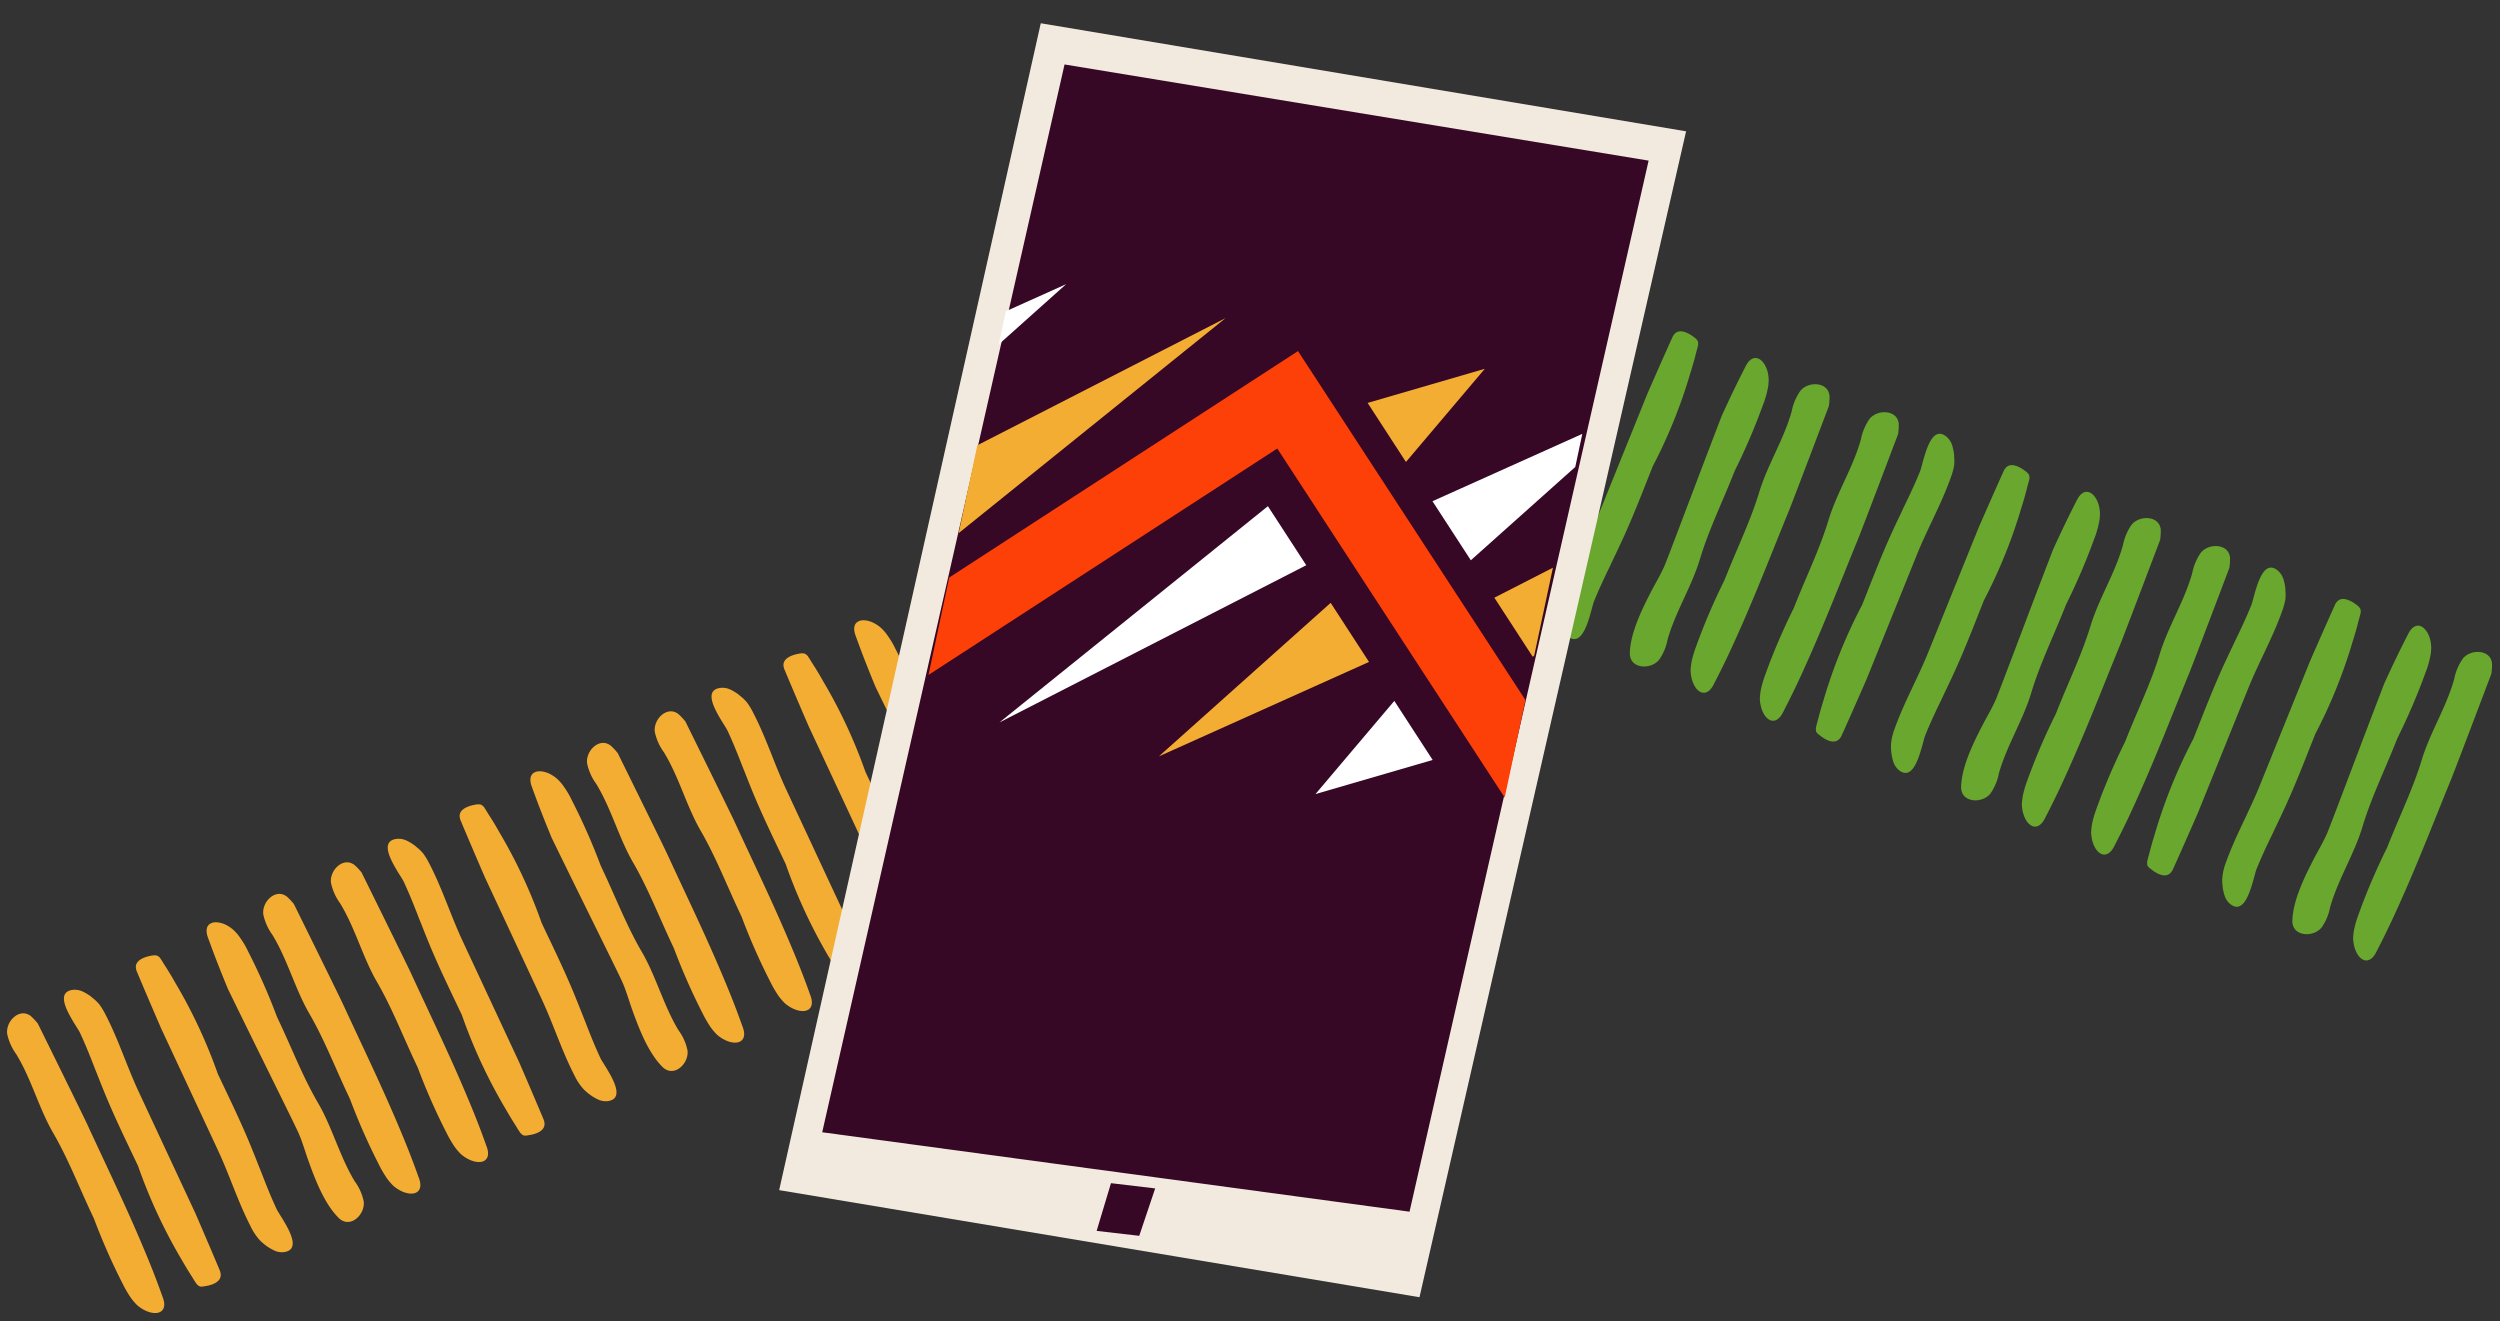 <svg xmlns="http://www.w3.org/2000/svg" xmlns:xlink="http://www.w3.org/1999/xlink" width="546.272" height="288.75" viewBox="0 0 546.272 288.75">
  <rect x="0" y="0" width="546.272" height="288.75" fill="#333333" stroke="none"/>
  <defs>
    <clipPath id="clip-path">
      <rect id="Rectangle_98" data-name="Rectangle 98" width="72.275" height="69.544" fill="none"/>
    </clipPath>
    <clipPath id="clip-path-5">
      <rect id="Rectangle_98-5" data-name="Rectangle 98" width="72.275" height="69.544" fill="#69a72f"/>
    </clipPath>
  </defs>
  <g id="Group_398" data-name="Group 398" transform="translate(-1103.157 -1010.149)">
    <g id="Group_380" data-name="Group 380" transform="translate(5167.806 -1352.695) rotate(65)">
      <g id="Group_207" data-name="Group 207" transform="translate(626 4473)">
        <g id="Group_206" data-name="Group 206" transform="translate(0 0)" clip-path="url(#clip-path)">
          <path id="Path_595" data-name="Path 595" d="M69.2,4.338c2.511.837,3.828,4.388,1.873,5.942a3.057,3.057,0,0,1-.8.48,14.2,14.2,0,0,1-1.835.556c-4.027.957-9.132.518-12.923.161-1.952-.2-3.945-.518-5.942-.559-2.391-.038-22.333.48-35.057.679-3.547-.161-7.1-.36-10.686-.679-.48-.038-.919-.079-1.4-.12-3.07-.319-3.07-2.631-.957-4.545A7.436,7.436,0,0,1,3.6,4.976a.551.551,0,0,1,.24-.079,8.283,8.283,0,0,1,1.715-.439A18.752,18.752,0,0,1,8.9,4.139a137.2,137.2,0,0,1,15.674.319h1.835c6.261,0,12.683.4,18.865-.161,6.261-.6,12.683.638,19.064-.038a11.12,11.12,0,0,1,4.865.079" transform="translate(0 9.784)" fill="#f4ad33"/>
          <path id="Path_596" data-name="Path 596" d="M30.036,9.486c6.223-.041,12.443-.161,18.666.2,1.633.079,3.269.2,4.906.278,2.83.2,5.7.36,8.573.36.679,0,2.034-.237,3.509-.36,3.111-.278,6.741-.2,5.7,2.954a3.942,3.942,0,0,1-1.317,1.794,9.436,9.436,0,0,1-1.317.916c-.237.12-.477.281-.755.4a8.5,8.5,0,0,1-2,.72,12.325,12.325,0,0,1-2.71.319c-6.223.24-12.007-.559-18.189-.559H15.758c-5.784-.158-10.329-.319-12.364-.4-.4,0-.676-.041-.878-.041a2.857,2.857,0,0,1-1.276-.237C-.156,15.15.084,13.037.523,11.52a2.8,2.8,0,0,1,.36-.8.484.484,0,0,1,.2-.2,1.755,1.755,0,0,1,.995-.357c.439-.079.878-.12,1.317-.161,1.6-.24,3.153-.4,4.748-.518a111.693,111.693,0,0,1,21.894,0" transform="translate(0.441 21.747)" fill="#f4ad33"/>
          <path id="Path_597" data-name="Path 597" d="M28.429,18c9.89.041,19.66-.12,29.513.278,3.431.12,6.858.319,10.329.638.439.041.916.082,1.355.12,3.112.319,3.112,2.631,1,4.508a7.867,7.867,0,0,1-2.113,1.317c-.082.038-.161.038-.24.079a13.246,13.246,0,0,1-1.674.439,24.666,24.666,0,0,1-3.431.319,136.657,136.657,0,0,1-15.633-.319H45.658c-6.22,0-12.642-.4-18.865.158-6.261.559-12.642-.676-19.022.041A11.72,11.72,0,0,1,2.906,25.5C.354,24.661-.922,21.114.992,19.557a2.628,2.628,0,0,1,.8-.477,14.394,14.394,0,0,1,1.877-.6s23.328-.521,24.765-.48" transform="translate(0.171 43.749)" fill="#f4ad33"/>
          <path id="Path_598" data-name="Path 598" d="M28.429,0c9.89.041,19.66-.12,29.513.278C61.373.4,64.8.6,68.272.919c.439.041.916.082,1.355.12,3.112.319,3.112,2.631,1,4.508a7.867,7.867,0,0,1-2.113,1.317c-.082.038-.161.038-.24.079a13.246,13.246,0,0,1-1.674.439,24.664,24.664,0,0,1-3.431.319,136.655,136.655,0,0,1-15.633-.319H45.658c-6.22,0-12.642-.4-18.865.158-6.261.559-12.642-.676-19.022.041A11.72,11.72,0,0,1,2.906,7.5C.354,6.661-.922,3.114.992,1.557a2.628,2.628,0,0,1,.8-.477,14.394,14.394,0,0,1,1.877-.6S26.992-.039,28.429,0" transform="translate(0.171 -0.001)" fill="#f4ad33"/>
          <path id="Path_599" data-name="Path 599" d="M26.5,14.579H55.853c5.825.161,10.371.319,12.4.4.36,0,.638.041.837.041a2.8,2.8,0,0,1,1.276.24c1.437.676,1.2,2.751.717,4.268a2.563,2.563,0,0,1-.319.837c-.079.079-.12.158-.2.2a2.31,2.31,0,0,1-1.036.36c-.439.079-.837.117-1.276.158q-2.156.3-4.309.477a114.146,114.146,0,0,1-22.81,0c-6.062.041-12.165.161-18.189-.158-1.633-.079-3.31-.2-4.943-.278-2.871-.2-5.7-.36-8.576-.36-.676,0-2.034.24-3.509.36-3.112.278-6.7.2-5.664-2.954a4.171,4.171,0,0,1,1.276-1.794,9.957,9.957,0,0,1,1.317-.916,4.824,4.824,0,0,1,.8-.4A8.945,8.945,0,0,1,5.6,14.3a16.306,16.306,0,0,1,2.751-.281c6.223-.237,12.007.559,18.148.559" transform="translate(0.185 33.968)" fill="#f4ad33"/>
        </g>
      </g>
      <g id="Group_210" data-name="Group 210" transform="translate(626 4629.139)">
        <g id="Group_206-2" data-name="Group 206" transform="translate(0 0)" clip-path="url(#clip-path)">
          <path id="Path_595-2" data-name="Path 595" d="M69.2,4.338c2.511.837,3.828,4.388,1.873,5.942a3.057,3.057,0,0,1-.8.48,14.2,14.2,0,0,1-1.835.556c-4.027.957-9.132.518-12.923.161-1.952-.2-3.945-.518-5.942-.559-2.391-.038-22.333.48-35.057.679-3.547-.161-7.1-.36-10.686-.679-.48-.038-.919-.079-1.4-.12-3.07-.319-3.07-2.631-.957-4.545A7.436,7.436,0,0,1,3.6,4.976a.551.551,0,0,1,.24-.079,8.283,8.283,0,0,1,1.715-.439A18.752,18.752,0,0,1,8.9,4.139a137.2,137.2,0,0,1,15.674.319h1.835c6.261,0,12.683.4,18.865-.161,6.261-.6,12.683.638,19.064-.038a11.12,11.12,0,0,1,4.865.079" transform="translate(0 9.784)" fill="#f4ad33"/>
          <path id="Path_596-2" data-name="Path 596" d="M30.036,9.486c6.223-.041,12.443-.161,18.666.2,1.633.079,3.269.2,4.906.278,2.83.2,5.7.36,8.573.36.679,0,2.034-.237,3.509-.36,3.111-.278,6.741-.2,5.7,2.954a3.942,3.942,0,0,1-1.317,1.794,9.436,9.436,0,0,1-1.317.916c-.237.12-.477.281-.755.4a8.5,8.5,0,0,1-2,.72,12.325,12.325,0,0,1-2.71.319c-6.223.24-12.007-.559-18.189-.559H15.758c-5.784-.158-10.329-.319-12.364-.4-.4,0-.676-.041-.878-.041a2.857,2.857,0,0,1-1.276-.237C-.156,15.15.084,13.037.523,11.52a2.8,2.8,0,0,1,.36-.8.484.484,0,0,1,.2-.2,1.755,1.755,0,0,1,.995-.357c.439-.079.878-.12,1.317-.161,1.6-.24,3.153-.4,4.748-.518a111.693,111.693,0,0,1,21.894,0" transform="translate(0.441 21.747)" fill="#f4ad33"/>
          <path id="Path_597-2" data-name="Path 597" d="M28.429,18c9.89.041,19.66-.12,29.513.278,3.431.12,6.858.319,10.329.638.439.041.916.082,1.355.12,3.112.319,3.112,2.631,1,4.508a7.867,7.867,0,0,1-2.113,1.317c-.082.038-.161.038-.24.079a13.246,13.246,0,0,1-1.674.439,24.666,24.666,0,0,1-3.431.319,136.657,136.657,0,0,1-15.633-.319H45.658c-6.22,0-12.642-.4-18.865.158-6.261.559-12.642-.676-19.022.041A11.72,11.72,0,0,1,2.906,25.5C.354,24.661-.922,21.114.992,19.557a2.628,2.628,0,0,1,.8-.477,14.394,14.394,0,0,1,1.877-.6s23.328-.521,24.765-.48" transform="translate(0.171 43.749)" fill="#f4ad33"/>
          <path id="Path_598-2" data-name="Path 598" d="M28.429,0c9.89.041,19.66-.12,29.513.278C61.373.4,64.8.6,68.272.919c.439.041.916.082,1.355.12,3.112.319,3.112,2.631,1,4.508a7.867,7.867,0,0,1-2.113,1.317c-.082.038-.161.038-.24.079a13.246,13.246,0,0,1-1.674.439,24.664,24.664,0,0,1-3.431.319,136.655,136.655,0,0,1-15.633-.319H45.658c-6.22,0-12.642-.4-18.865.158-6.261.559-12.642-.676-19.022.041A11.72,11.72,0,0,1,2.906,7.5C.354,6.661-.922,3.114.992,1.557a2.628,2.628,0,0,1,.8-.477,14.394,14.394,0,0,1,1.877-.6S26.992-.039,28.429,0" transform="translate(0.171 -0.001)" fill="#f4ad33"/>
          <path id="Path_599-2" data-name="Path 599" d="M26.5,14.579H55.853c5.825.161,10.371.319,12.4.4.36,0,.638.041.837.041a2.8,2.8,0,0,1,1.276.24c1.437.676,1.2,2.751.717,4.268a2.563,2.563,0,0,1-.319.837c-.079.079-.12.158-.2.2a2.31,2.31,0,0,1-1.036.36c-.439.079-.837.117-1.276.158q-2.156.3-4.309.477a114.146,114.146,0,0,1-22.81,0c-6.062.041-12.165.161-18.189-.158-1.633-.079-3.31-.2-4.943-.278-2.871-.2-5.7-.36-8.576-.36-.676,0-2.034.24-3.509.36-3.112.278-6.7.2-5.664-2.954a4.171,4.171,0,0,1,1.276-1.794,9.957,9.957,0,0,1,1.317-.916,4.824,4.824,0,0,1,.8-.4A8.945,8.945,0,0,1,5.6,14.3a16.306,16.306,0,0,1,2.751-.281c6.223-.237,12.007.559,18.148.559" transform="translate(0.185 33.968)" fill="#f4ad33"/>
        </g>
      </g>
      <g id="Group_208" data-name="Group 208" transform="translate(626 4551.069)">
        <g id="Group_206-3" data-name="Group 206" transform="translate(0 0)" clip-path="url(#clip-path)">
          <path id="Path_595-3" data-name="Path 595" d="M69.2,4.338c2.511.837,3.828,4.388,1.873,5.942a3.057,3.057,0,0,1-.8.48,14.2,14.2,0,0,1-1.835.556c-4.027.957-9.132.518-12.923.161-1.952-.2-3.945-.518-5.942-.559-2.391-.038-22.333.48-35.057.679-3.547-.161-7.1-.36-10.686-.679-.48-.038-.919-.079-1.4-.12-3.07-.319-3.07-2.631-.957-4.545A7.436,7.436,0,0,1,3.6,4.976a.551.551,0,0,1,.24-.079,8.283,8.283,0,0,1,1.715-.439A18.752,18.752,0,0,1,8.9,4.139a137.2,137.2,0,0,1,15.674.319h1.835c6.261,0,12.683.4,18.865-.161,6.261-.6,12.683.638,19.064-.038a11.12,11.12,0,0,1,4.865.079" transform="translate(0 9.784)" fill="#f4ad33"/>
          <path id="Path_596-3" data-name="Path 596" d="M30.036,9.486c6.223-.041,12.443-.161,18.666.2,1.633.079,3.269.2,4.906.278,2.83.2,5.7.36,8.573.36.679,0,2.034-.237,3.509-.36,3.111-.278,6.741-.2,5.7,2.954a3.942,3.942,0,0,1-1.317,1.794,9.436,9.436,0,0,1-1.317.916c-.237.12-.477.281-.755.4a8.5,8.5,0,0,1-2,.72,12.325,12.325,0,0,1-2.71.319c-6.223.24-12.007-.559-18.189-.559H15.758c-5.784-.158-10.329-.319-12.364-.4-.4,0-.676-.041-.878-.041a2.857,2.857,0,0,1-1.276-.237C-.156,15.15.084,13.037.523,11.52a2.8,2.8,0,0,1,.36-.8.484.484,0,0,1,.2-.2,1.755,1.755,0,0,1,.995-.357c.439-.079.878-.12,1.317-.161,1.6-.24,3.153-.4,4.748-.518a111.693,111.693,0,0,1,21.894,0" transform="translate(0.441 21.747)" fill="#f4ad33"/>
          <path id="Path_597-3" data-name="Path 597" d="M28.429,18c9.89.041,19.66-.12,29.513.278,3.431.12,6.858.319,10.329.638.439.041.916.082,1.355.12,3.112.319,3.112,2.631,1,4.508a7.867,7.867,0,0,1-2.113,1.317c-.082.038-.161.038-.24.079a13.246,13.246,0,0,1-1.674.439,24.666,24.666,0,0,1-3.431.319,136.657,136.657,0,0,1-15.633-.319H45.658c-6.22,0-12.642-.4-18.865.158-6.261.559-12.642-.676-19.022.041A11.72,11.72,0,0,1,2.906,25.5C.354,24.661-.922,21.114.992,19.557a2.628,2.628,0,0,1,.8-.477,14.394,14.394,0,0,1,1.877-.6s23.328-.521,24.765-.48" transform="translate(0.171 43.749)" fill="#f4ad33"/>
          <path id="Path_598-3" data-name="Path 598" d="M28.429,0c9.89.041,19.66-.12,29.513.278C61.373.4,64.8.6,68.272.919c.439.041.916.082,1.355.12,3.112.319,3.112,2.631,1,4.508a7.867,7.867,0,0,1-2.113,1.317c-.082.038-.161.038-.24.079a13.246,13.246,0,0,1-1.674.439,24.664,24.664,0,0,1-3.431.319,136.655,136.655,0,0,1-15.633-.319H45.658c-6.22,0-12.642-.4-18.865.158-6.261.559-12.642-.676-19.022.041A11.72,11.72,0,0,1,2.906,7.5C.354,6.661-.922,3.114.992,1.557a2.628,2.628,0,0,1,.8-.477,14.394,14.394,0,0,1,1.877-.6S26.992-.039,28.429,0" transform="translate(0.171 -0.001)" fill="#f4ad33"/>
          <path id="Path_599-3" data-name="Path 599" d="M26.5,14.579H55.853c5.825.161,10.371.319,12.4.4.36,0,.638.041.837.041a2.8,2.8,0,0,1,1.276.24c1.437.676,1.2,2.751.717,4.268a2.563,2.563,0,0,1-.319.837c-.079.079-.12.158-.2.2a2.31,2.31,0,0,1-1.036.36c-.439.079-.837.117-1.276.158q-2.156.3-4.309.477a114.146,114.146,0,0,1-22.81,0c-6.062.041-12.165.161-18.189-.158-1.633-.079-3.31-.2-4.943-.278-2.871-.2-5.7-.36-8.576-.36-.676,0-2.034.24-3.509.36-3.112.278-6.7.2-5.664-2.954a4.171,4.171,0,0,1,1.276-1.794,9.957,9.957,0,0,1,1.317-.916,4.824,4.824,0,0,1,.8-.4A8.945,8.945,0,0,1,5.6,14.3a16.306,16.306,0,0,1,2.751-.281c6.223-.237,12.007.559,18.148.559" transform="translate(0.185 33.968)" fill="#f4ad33"/>
        </g>
      </g>
      <g id="Group_209" data-name="Group 209" transform="translate(626 4707.208)">
        <g id="Group_206-4" data-name="Group 206" transform="translate(0 0)" clip-path="url(#clip-path)">
          <path id="Path_595-4" data-name="Path 595" d="M69.2,4.338c2.511.837,3.828,4.388,1.873,5.942a3.057,3.057,0,0,1-.8.48,14.2,14.2,0,0,1-1.835.556c-4.027.957-9.132.518-12.923.161-1.952-.2-3.945-.518-5.942-.559-2.391-.038-22.333.48-35.057.679-3.547-.161-7.1-.36-10.686-.679-.48-.038-.919-.079-1.4-.12-3.07-.319-3.07-2.631-.957-4.545A7.436,7.436,0,0,1,3.6,4.976a.551.551,0,0,1,.24-.079,8.283,8.283,0,0,1,1.715-.439A18.752,18.752,0,0,1,8.9,4.139a137.2,137.2,0,0,1,15.674.319h1.835c6.261,0,12.683.4,18.865-.161,6.261-.6,12.683.638,19.064-.038a11.12,11.12,0,0,1,4.865.079" transform="translate(0 9.784)" fill="#f4ad33"/>
          <path id="Path_596-4" data-name="Path 596" d="M30.036,9.486c6.223-.041,12.443-.161,18.666.2,1.633.079,3.269.2,4.906.278,2.83.2,5.7.36,8.573.36.679,0,2.034-.237,3.509-.36,3.111-.278,6.741-.2,5.7,2.954a3.942,3.942,0,0,1-1.317,1.794,9.436,9.436,0,0,1-1.317.916c-.237.12-.477.281-.755.4a8.5,8.5,0,0,1-2,.72,12.325,12.325,0,0,1-2.71.319c-6.223.24-12.007-.559-18.189-.559H15.758c-5.784-.158-10.329-.319-12.364-.4-.4,0-.676-.041-.878-.041a2.857,2.857,0,0,1-1.276-.237C-.156,15.15.084,13.037.523,11.52a2.8,2.8,0,0,1,.36-.8.484.484,0,0,1,.2-.2,1.755,1.755,0,0,1,.995-.357c.439-.079.878-.12,1.317-.161,1.6-.24,3.153-.4,4.748-.518a111.693,111.693,0,0,1,21.894,0" transform="translate(0.441 21.747)" fill="#f4ad33"/>
          <path id="Path_597-4" data-name="Path 597" d="M28.429,18c9.89.041,19.66-.12,29.513.278,3.431.12,6.858.319,10.329.638.439.041.916.082,1.355.12,3.112.319,3.112,2.631,1,4.508a7.867,7.867,0,0,1-2.113,1.317c-.082.038-.161.038-.24.079a13.246,13.246,0,0,1-1.674.439,24.666,24.666,0,0,1-3.431.319,136.657,136.657,0,0,1-15.633-.319H45.658c-6.22,0-12.642-.4-18.865.158-6.261.559-12.642-.676-19.022.041A11.72,11.72,0,0,1,2.906,25.5C.354,24.661-.922,21.114.992,19.557a2.628,2.628,0,0,1,.8-.477,14.394,14.394,0,0,1,1.877-.6s23.328-.521,24.765-.48" transform="translate(0.171 43.749)" fill="#f4ad33"/>
          <path id="Path_598-4" data-name="Path 598" d="M28.429,0c9.89.041,19.66-.12,29.513.278C61.373.4,64.8.6,68.272.919c.439.041.916.082,1.355.12,3.112.319,3.112,2.631,1,4.508a7.867,7.867,0,0,1-2.113,1.317c-.082.038-.161.038-.24.079a13.246,13.246,0,0,1-1.674.439,24.664,24.664,0,0,1-3.431.319,136.655,136.655,0,0,1-15.633-.319H45.658c-6.22,0-12.642-.4-18.865.158-6.261.559-12.642-.676-19.022.041A11.72,11.72,0,0,1,2.906,7.5C.354,6.661-.922,3.114.992,1.557a2.628,2.628,0,0,1,.8-.477,14.394,14.394,0,0,1,1.877-.6S26.992-.039,28.429,0" transform="translate(0.171 -0.001)" fill="#f4ad33"/>
          <path id="Path_599-4" data-name="Path 599" d="M26.5,14.579H55.853c5.825.161,10.371.319,12.4.4.36,0,.638.041.837.041a2.8,2.8,0,0,1,1.276.24c1.437.676,1.2,2.751.717,4.268a2.563,2.563,0,0,1-.319.837c-.079.079-.12.158-.2.2a2.31,2.31,0,0,1-1.036.36c-.439.079-.837.117-1.276.158q-2.156.3-4.309.477a114.146,114.146,0,0,1-22.81,0c-6.062.041-12.165.161-18.189-.158-1.633-.079-3.31-.2-4.943-.278-2.871-.2-5.7-.36-8.576-.36-.676,0-2.034.24-3.509.36-3.112.278-6.7.2-5.664-2.954a4.171,4.171,0,0,1,1.276-1.794,9.957,9.957,0,0,1,1.317-.916,4.824,4.824,0,0,1,.8-.4A8.945,8.945,0,0,1,5.6,14.3a16.306,16.306,0,0,1,2.751-.281c6.223-.237,12.007.559,18.148.559" transform="translate(0.185 33.968)" fill="#f4ad33"/>
        </g>
      </g>
    </g>
    <g id="Group_381" data-name="Group 381" transform="translate(6031.227 2249.187) rotate(112)">
      <g id="Group_207-2" data-name="Group 207" transform="translate(626 4473)">
        <g id="Group_206-5" data-name="Group 206" transform="translate(0 0)" clip-path="url(#clip-path-5)">
          <path id="Path_595-5" data-name="Path 595" d="M69.2,4.338c2.511.837,3.828,4.388,1.873,5.942a3.057,3.057,0,0,1-.8.48,14.2,14.2,0,0,1-1.835.556c-4.027.957-9.132.518-12.923.161-1.952-.2-3.945-.518-5.942-.559-2.391-.038-22.333.48-35.057.679-3.547-.161-7.1-.36-10.686-.679-.48-.038-.919-.079-1.4-.12-3.07-.319-3.07-2.631-.957-4.545A7.436,7.436,0,0,1,3.6,4.976a.551.551,0,0,1,.24-.079,8.283,8.283,0,0,1,1.715-.439A18.752,18.752,0,0,1,8.9,4.139a137.2,137.2,0,0,1,15.674.319h1.835c6.261,0,12.683.4,18.865-.161,6.261-.6,12.683.638,19.064-.038a11.12,11.12,0,0,1,4.865.079" transform="translate(0 9.784)" fill="#69a72f"/>
          <path id="Path_596-5" data-name="Path 596" d="M30.036,9.486c6.223-.041,12.443-.161,18.666.2,1.633.079,3.269.2,4.906.278,2.83.2,5.7.36,8.573.36.679,0,2.034-.237,3.509-.36,3.111-.278,6.741-.2,5.7,2.954a3.942,3.942,0,0,1-1.317,1.794,9.436,9.436,0,0,1-1.317.916c-.237.12-.477.281-.755.4a8.5,8.5,0,0,1-2,.72,12.325,12.325,0,0,1-2.71.319c-6.223.24-12.007-.559-18.189-.559H15.758c-5.784-.158-10.329-.319-12.364-.4-.4,0-.676-.041-.878-.041a2.857,2.857,0,0,1-1.276-.237C-.156,15.15.084,13.037.523,11.52a2.8,2.8,0,0,1,.36-.8.484.484,0,0,1,.2-.2,1.755,1.755,0,0,1,.995-.357c.439-.079.878-.12,1.317-.161,1.6-.24,3.153-.4,4.748-.518a111.693,111.693,0,0,1,21.894,0" transform="translate(0.441 21.747)" fill="#69a72f"/>
          <path id="Path_597-5" data-name="Path 597" d="M28.429,18c9.89.041,19.66-.12,29.513.278,3.431.12,6.858.319,10.329.638.439.041.916.082,1.355.12,3.112.319,3.112,2.631,1,4.508a7.867,7.867,0,0,1-2.113,1.317c-.082.038-.161.038-.24.079a13.246,13.246,0,0,1-1.674.439,24.666,24.666,0,0,1-3.431.319,136.657,136.657,0,0,1-15.633-.319H45.658c-6.22,0-12.642-.4-18.865.158-6.261.559-12.642-.676-19.022.041A11.72,11.72,0,0,1,2.906,25.5C.354,24.661-.922,21.114.992,19.557a2.628,2.628,0,0,1,.8-.477,14.394,14.394,0,0,1,1.877-.6s23.328-.521,24.765-.48" transform="translate(0.171 43.749)" fill="#69a72f"/>
          <path id="Path_598-5" data-name="Path 598" d="M28.429,0c9.89.041,19.66-.12,29.513.278C61.373.4,64.8.6,68.272.919c.439.041.916.082,1.355.12,3.112.319,3.112,2.631,1,4.508a7.867,7.867,0,0,1-2.113,1.317c-.082.038-.161.038-.24.079a13.246,13.246,0,0,1-1.674.439,24.664,24.664,0,0,1-3.431.319,136.655,136.655,0,0,1-15.633-.319H45.658c-6.22,0-12.642-.4-18.865.158-6.261.559-12.642-.676-19.022.041A11.72,11.72,0,0,1,2.906,7.5C.354,6.661-.922,3.114.992,1.557a2.628,2.628,0,0,1,.8-.477,14.394,14.394,0,0,1,1.877-.6S26.992-.039,28.429,0" transform="translate(0.171 -0.001)" fill="#69a72f"/>
          <path id="Path_599-5" data-name="Path 599" d="M26.5,14.579H55.853c5.825.161,10.371.319,12.4.4.36,0,.638.041.837.041a2.8,2.8,0,0,1,1.276.24c1.437.676,1.2,2.751.717,4.268a2.563,2.563,0,0,1-.319.837c-.079.079-.12.158-.2.2a2.31,2.31,0,0,1-1.036.36c-.439.079-.837.117-1.276.158q-2.156.3-4.309.477a114.146,114.146,0,0,1-22.81,0c-6.062.041-12.165.161-18.189-.158-1.633-.079-3.31-.2-4.943-.278-2.871-.2-5.7-.36-8.576-.36-.676,0-2.034.24-3.509.36-3.112.278-6.7.2-5.664-2.954a4.171,4.171,0,0,1,1.276-1.794,9.957,9.957,0,0,1,1.317-.916,4.824,4.824,0,0,1,.8-.4A8.945,8.945,0,0,1,5.6,14.3a16.306,16.306,0,0,1,2.751-.281c6.223-.237,12.007.559,18.148.559" transform="translate(0.185 33.968)" fill="#69a72f"/>
        </g>
      </g>
      <g id="Group_210-2" data-name="Group 210" transform="translate(626 4629.139)">
        <g id="Group_206-6" data-name="Group 206" transform="translate(0 0)" clip-path="url(#clip-path-5)">
          <path id="Path_595-6" data-name="Path 595" d="M69.2,4.338c2.511.837,3.828,4.388,1.873,5.942a3.057,3.057,0,0,1-.8.48,14.2,14.2,0,0,1-1.835.556c-4.027.957-9.132.518-12.923.161-1.952-.2-3.945-.518-5.942-.559-2.391-.038-22.333.48-35.057.679-3.547-.161-7.1-.36-10.686-.679-.48-.038-.919-.079-1.4-.12-3.07-.319-3.07-2.631-.957-4.545A7.436,7.436,0,0,1,3.6,4.976a.551.551,0,0,1,.24-.079,8.283,8.283,0,0,1,1.715-.439A18.752,18.752,0,0,1,8.9,4.139a137.2,137.2,0,0,1,15.674.319h1.835c6.261,0,12.683.4,18.865-.161,6.261-.6,12.683.638,19.064-.038a11.12,11.12,0,0,1,4.865.079" transform="translate(0 9.784)" fill="#69a72f"/>
          <path id="Path_596-6" data-name="Path 596" d="M30.036,9.486c6.223-.041,12.443-.161,18.666.2,1.633.079,3.269.2,4.906.278,2.83.2,5.7.36,8.573.36.679,0,2.034-.237,3.509-.36,3.111-.278,6.741-.2,5.7,2.954a3.942,3.942,0,0,1-1.317,1.794,9.436,9.436,0,0,1-1.317.916c-.237.12-.477.281-.755.4a8.5,8.5,0,0,1-2,.72,12.325,12.325,0,0,1-2.71.319c-6.223.24-12.007-.559-18.189-.559H15.758c-5.784-.158-10.329-.319-12.364-.4-.4,0-.676-.041-.878-.041a2.857,2.857,0,0,1-1.276-.237C-.156,15.15.084,13.037.523,11.52a2.8,2.8,0,0,1,.36-.8.484.484,0,0,1,.2-.2,1.755,1.755,0,0,1,.995-.357c.439-.079.878-.12,1.317-.161,1.6-.24,3.153-.4,4.748-.518a111.693,111.693,0,0,1,21.894,0" transform="translate(0.441 21.747)" fill="#69a72f"/>
          <path id="Path_597-6" data-name="Path 597" d="M28.429,18c9.89.041,19.66-.12,29.513.278,3.431.12,6.858.319,10.329.638.439.041.916.082,1.355.12,3.112.319,3.112,2.631,1,4.508a7.867,7.867,0,0,1-2.113,1.317c-.082.038-.161.038-.24.079a13.246,13.246,0,0,1-1.674.439,24.666,24.666,0,0,1-3.431.319,136.657,136.657,0,0,1-15.633-.319H45.658c-6.22,0-12.642-.4-18.865.158-6.261.559-12.642-.676-19.022.041A11.72,11.72,0,0,1,2.906,25.5C.354,24.661-.922,21.114.992,19.557a2.628,2.628,0,0,1,.8-.477,14.394,14.394,0,0,1,1.877-.6s23.328-.521,24.765-.48" transform="translate(0.171 43.749)" fill="#69a72f"/>
          <path id="Path_598-6" data-name="Path 598" d="M28.429,0c9.89.041,19.66-.12,29.513.278C61.373.4,64.8.6,68.272.919c.439.041.916.082,1.355.12,3.112.319,3.112,2.631,1,4.508a7.867,7.867,0,0,1-2.113,1.317c-.082.038-.161.038-.24.079a13.246,13.246,0,0,1-1.674.439,24.664,24.664,0,0,1-3.431.319,136.655,136.655,0,0,1-15.633-.319H45.658c-6.22,0-12.642-.4-18.865.158-6.261.559-12.642-.676-19.022.041A11.72,11.72,0,0,1,2.906,7.5C.354,6.661-.922,3.114.992,1.557a2.628,2.628,0,0,1,.8-.477,14.394,14.394,0,0,1,1.877-.6S26.992-.039,28.429,0" transform="translate(0.171 -0.001)" fill="#69a72f"/>
          <path id="Path_599-6" data-name="Path 599" d="M26.5,14.579H55.853c5.825.161,10.371.319,12.4.4.36,0,.638.041.837.041a2.8,2.8,0,0,1,1.276.24c1.437.676,1.2,2.751.717,4.268a2.563,2.563,0,0,1-.319.837c-.079.079-.12.158-.2.2a2.31,2.31,0,0,1-1.036.36c-.439.079-.837.117-1.276.158q-2.156.3-4.309.477a114.146,114.146,0,0,1-22.81,0c-6.062.041-12.165.161-18.189-.158-1.633-.079-3.31-.2-4.943-.278-2.871-.2-5.7-.36-8.576-.36-.676,0-2.034.24-3.509.36-3.112.278-6.7.2-5.664-2.954a4.171,4.171,0,0,1,1.276-1.794,9.957,9.957,0,0,1,1.317-.916,4.824,4.824,0,0,1,.8-.4A8.945,8.945,0,0,1,5.6,14.3a16.306,16.306,0,0,1,2.751-.281c6.223-.237,12.007.559,18.148.559" transform="translate(0.185 33.968)" fill="#69a72f"/>
        </g>
      </g>
      <g id="Group_208-2" data-name="Group 208" transform="translate(626 4551.069)">
        <g id="Group_206-7" data-name="Group 206" transform="translate(0 0)" clip-path="url(#clip-path-5)">
          <path id="Path_595-7" data-name="Path 595" d="M69.2,4.338c2.511.837,3.828,4.388,1.873,5.942a3.057,3.057,0,0,1-.8.48,14.2,14.2,0,0,1-1.835.556c-4.027.957-9.132.518-12.923.161-1.952-.2-3.945-.518-5.942-.559-2.391-.038-22.333.48-35.057.679-3.547-.161-7.1-.36-10.686-.679-.48-.038-.919-.079-1.4-.12-3.07-.319-3.07-2.631-.957-4.545A7.436,7.436,0,0,1,3.6,4.976a.551.551,0,0,1,.24-.079,8.283,8.283,0,0,1,1.715-.439A18.752,18.752,0,0,1,8.9,4.139a137.2,137.2,0,0,1,15.674.319h1.835c6.261,0,12.683.4,18.865-.161,6.261-.6,12.683.638,19.064-.038a11.12,11.12,0,0,1,4.865.079" transform="translate(0 9.784)" fill="#69a72f"/>
          <path id="Path_596-7" data-name="Path 596" d="M30.036,9.486c6.223-.041,12.443-.161,18.666.2,1.633.079,3.269.2,4.906.278,2.83.2,5.7.36,8.573.36.679,0,2.034-.237,3.509-.36,3.111-.278,6.741-.2,5.7,2.954a3.942,3.942,0,0,1-1.317,1.794,9.436,9.436,0,0,1-1.317.916c-.237.12-.477.281-.755.4a8.5,8.5,0,0,1-2,.72,12.325,12.325,0,0,1-2.71.319c-6.223.24-12.007-.559-18.189-.559H15.758c-5.784-.158-10.329-.319-12.364-.4-.4,0-.676-.041-.878-.041a2.857,2.857,0,0,1-1.276-.237C-.156,15.15.084,13.037.523,11.52a2.8,2.8,0,0,1,.36-.8.484.484,0,0,1,.2-.2,1.755,1.755,0,0,1,.995-.357c.439-.079.878-.12,1.317-.161,1.6-.24,3.153-.4,4.748-.518a111.693,111.693,0,0,1,21.894,0" transform="translate(0.441 21.747)" fill="#69a72f"/>
          <path id="Path_597-7" data-name="Path 597" d="M28.429,18c9.89.041,19.66-.12,29.513.278,3.431.12,6.858.319,10.329.638.439.041.916.082,1.355.12,3.112.319,3.112,2.631,1,4.508a7.867,7.867,0,0,1-2.113,1.317c-.082.038-.161.038-.24.079a13.246,13.246,0,0,1-1.674.439,24.666,24.666,0,0,1-3.431.319,136.657,136.657,0,0,1-15.633-.319H45.658c-6.22,0-12.642-.4-18.865.158-6.261.559-12.642-.676-19.022.041A11.72,11.72,0,0,1,2.906,25.5C.354,24.661-.922,21.114.992,19.557a2.628,2.628,0,0,1,.8-.477,14.394,14.394,0,0,1,1.877-.6s23.328-.521,24.765-.48" transform="translate(0.171 43.749)" fill="#69a72f"/>
          <path id="Path_598-7" data-name="Path 598" d="M28.429,0c9.89.041,19.66-.12,29.513.278C61.373.4,64.8.6,68.272.919c.439.041.916.082,1.355.12,3.112.319,3.112,2.631,1,4.508a7.867,7.867,0,0,1-2.113,1.317c-.082.038-.161.038-.24.079a13.246,13.246,0,0,1-1.674.439,24.664,24.664,0,0,1-3.431.319,136.655,136.655,0,0,1-15.633-.319H45.658c-6.22,0-12.642-.4-18.865.158-6.261.559-12.642-.676-19.022.041A11.72,11.72,0,0,1,2.906,7.5C.354,6.661-.922,3.114.992,1.557a2.628,2.628,0,0,1,.8-.477,14.394,14.394,0,0,1,1.877-.6S26.992-.039,28.429,0" transform="translate(0.171 -0.001)" fill="#69a72f"/>
          <path id="Path_599-7" data-name="Path 599" d="M26.5,14.579H55.853c5.825.161,10.371.319,12.4.4.36,0,.638.041.837.041a2.8,2.8,0,0,1,1.276.24c1.437.676,1.2,2.751.717,4.268a2.563,2.563,0,0,1-.319.837c-.079.079-.12.158-.2.2a2.31,2.31,0,0,1-1.036.36c-.439.079-.837.117-1.276.158q-2.156.3-4.309.477a114.146,114.146,0,0,1-22.81,0c-6.062.041-12.165.161-18.189-.158-1.633-.079-3.31-.2-4.943-.278-2.871-.2-5.7-.36-8.576-.36-.676,0-2.034.24-3.509.36-3.112.278-6.7.2-5.664-2.954a4.171,4.171,0,0,1,1.276-1.794,9.957,9.957,0,0,1,1.317-.916,4.824,4.824,0,0,1,.8-.4A8.945,8.945,0,0,1,5.6,14.3a16.306,16.306,0,0,1,2.751-.281c6.223-.237,12.007.559,18.148.559" transform="translate(0.185 33.968)" fill="#69a72f"/>
        </g>
      </g>
      <g id="Group_209-2" data-name="Group 209" transform="translate(626 4707.208)">
        <g id="Group_206-8" data-name="Group 206" transform="translate(0 0)" clip-path="url(#clip-path-5)">
          <path id="Path_595-8" data-name="Path 595" d="M69.2,4.338c2.511.837,3.828,4.388,1.873,5.942a3.057,3.057,0,0,1-.8.48,14.2,14.2,0,0,1-1.835.556c-4.027.957-9.132.518-12.923.161-1.952-.2-3.945-.518-5.942-.559-2.391-.038-22.333.48-35.057.679-3.547-.161-7.1-.36-10.686-.679-.48-.038-.919-.079-1.4-.12-3.07-.319-3.07-2.631-.957-4.545A7.436,7.436,0,0,1,3.6,4.976a.551.551,0,0,1,.24-.079,8.283,8.283,0,0,1,1.715-.439A18.752,18.752,0,0,1,8.9,4.139a137.2,137.2,0,0,1,15.674.319h1.835c6.261,0,12.683.4,18.865-.161,6.261-.6,12.683.638,19.064-.038a11.12,11.12,0,0,1,4.865.079" transform="translate(0 9.784)" fill="#69a72f"/>
          <path id="Path_596-8" data-name="Path 596" d="M30.036,9.486c6.223-.041,12.443-.161,18.666.2,1.633.079,3.269.2,4.906.278,2.83.2,5.7.36,8.573.36.679,0,2.034-.237,3.509-.36,3.111-.278,6.741-.2,5.7,2.954a3.942,3.942,0,0,1-1.317,1.794,9.436,9.436,0,0,1-1.317.916c-.237.12-.477.281-.755.4a8.5,8.5,0,0,1-2,.72,12.325,12.325,0,0,1-2.71.319c-6.223.24-12.007-.559-18.189-.559H15.758c-5.784-.158-10.329-.319-12.364-.4-.4,0-.676-.041-.878-.041a2.857,2.857,0,0,1-1.276-.237C-.156,15.15.084,13.037.523,11.52a2.8,2.8,0,0,1,.36-.8.484.484,0,0,1,.2-.2,1.755,1.755,0,0,1,.995-.357c.439-.079.878-.12,1.317-.161,1.6-.24,3.153-.4,4.748-.518a111.693,111.693,0,0,1,21.894,0" transform="translate(0.441 21.747)" fill="#69a72f"/>
          <path id="Path_597-8" data-name="Path 597" d="M28.429,18c9.89.041,19.66-.12,29.513.278,3.431.12,6.858.319,10.329.638.439.041.916.082,1.355.12,3.112.319,3.112,2.631,1,4.508a7.867,7.867,0,0,1-2.113,1.317c-.082.038-.161.038-.24.079a13.246,13.246,0,0,1-1.674.439,24.666,24.666,0,0,1-3.431.319,136.657,136.657,0,0,1-15.633-.319H45.658c-6.22,0-12.642-.4-18.865.158-6.261.559-12.642-.676-19.022.041A11.72,11.72,0,0,1,2.906,25.5C.354,24.661-.922,21.114.992,19.557a2.628,2.628,0,0,1,.8-.477,14.394,14.394,0,0,1,1.877-.6s23.328-.521,24.765-.48" transform="translate(0.171 43.749)" fill="#69a72f"/>
          <path id="Path_598-8" data-name="Path 598" d="M28.429,0c9.89.041,19.66-.12,29.513.278C61.373.4,64.8.6,68.272.919c.439.041.916.082,1.355.12,3.112.319,3.112,2.631,1,4.508a7.867,7.867,0,0,1-2.113,1.317c-.082.038-.161.038-.24.079a13.246,13.246,0,0,1-1.674.439,24.664,24.664,0,0,1-3.431.319,136.655,136.655,0,0,1-15.633-.319H45.658c-6.22,0-12.642-.4-18.865.158-6.261.559-12.642-.676-19.022.041A11.72,11.72,0,0,1,2.906,7.5C.354,6.661-.922,3.114.992,1.557a2.628,2.628,0,0,1,.8-.477,14.394,14.394,0,0,1,1.877-.6S26.992-.039,28.429,0" transform="translate(0.171 -0.001)" fill="#69a72f"/>
          <path id="Path_599-8" data-name="Path 599" d="M26.5,14.579H55.853c5.825.161,10.371.319,12.4.4.36,0,.638.041.837.041a2.8,2.8,0,0,1,1.276.24c1.437.676,1.2,2.751.717,4.268a2.563,2.563,0,0,1-.319.837c-.079.079-.12.158-.2.2a2.31,2.31,0,0,1-1.036.36c-.439.079-.837.117-1.276.158q-2.156.3-4.309.477a114.146,114.146,0,0,1-22.81,0c-6.062.041-12.165.161-18.189-.158-1.633-.079-3.31-.2-4.943-.278-2.871-.2-5.7-.36-8.576-.36-.676,0-2.034.24-3.509.36-3.112.278-6.7.2-5.664-2.954a4.171,4.171,0,0,1,1.276-1.794,9.957,9.957,0,0,1,1.317-.916,4.824,4.824,0,0,1,.8-.4A8.945,8.945,0,0,1,5.6,14.3a16.306,16.306,0,0,1,2.751-.281c6.223-.237,12.007.559,18.148.559" transform="translate(0.185 33.968)" fill="#69a72f"/>
        </g>
      </g>
    </g>
    <g id="Group_379" data-name="Group 379" transform="translate(1799.643 1102.089) rotate(11)">
      <path id="Path_784" data-name="Path 784" d="M7.978,4.241.515,265.435l141.808-3.727L150.9.514Z" transform="translate(-485)" fill="#f2eadf"/>
      <path id="Path_790" data-name="Path 790" d="M24.728,25.241l129.289-3.726-7.462,235.416L17.267,264.383Z" transform="translate(-494.933 -13.154)" fill="#370826"/>
      <path id="Path_791" data-name="Path 791" d="M186.891,667.263l9.7-.719-1.444,10.832-9.342.719Z" transform="translate(-600.495 -417.155)" fill="#370826"/>
    </g>
    <g id="Group_382" data-name="Group 382" transform="matrix(0.978, 0.208, -0.208, 0.978, 717.988, -225.367)">
      <path id="Path_519" data-name="Path 519" d="M96.339,24.695,37.9,72.245,85.457,13.814Z" transform="translate(842.417 1165.249)" fill="#fff"/>
      <path id="Path_520" data-name="Path 520" d="M87.783,29.324,47.162,59.063,76.9,18.443Z" transform="translate(868.785 1178.432)" fill="#f4ad33"/>
      <path id="Path_521" data-name="Path 521" d="M79.807,34.018l-23.5,12.621,12.621-23.5Z" transform="translate(894.822 1191.799)" fill="#fff"/>
      <path id="Path_522" data-name="Path 522" d="M63.9,22.937,74.79,33.822l.266-.327V13.864Z" transform="translate(916.54 1165.392)" fill="#f4ad33"/>
      <path id="Path_523" data-name="Path 523" d="M59.275,27.287,70.16,38.168,88.241,13.474V6.082Z" transform="translate(903.552 1143.231)" fill="#fff"/>
      <path id="Path_524" data-name="Path 524" d="M54.581,16.239l23.5-12.621-12.621,23.5Z" transform="translate(889.913 1136.217)" fill="#f4ad33"/>
      <path id="Path_525" data-name="Path 525" d="M33.4,42.337V61.965l47.281-58.1Z" transform="translate(829.598 1136.915)" fill="#f4ad33"/>
      <path id="Path_526" data-name="Path 526" d="M33.4,12.4v7.388L45.056,3.864Z" transform="translate(829.598 1136.914)" fill="#fff"/>
      <path id="Path_527" data-name="Path 527" d="M33.4,69.1V90.862L97.659,26.608l64.48,64.267,0-21.784L97.659,4.842Z" transform="translate(829.598 1139.7)" fill="#fc4007"/>
    </g>
  </g>
</svg>
